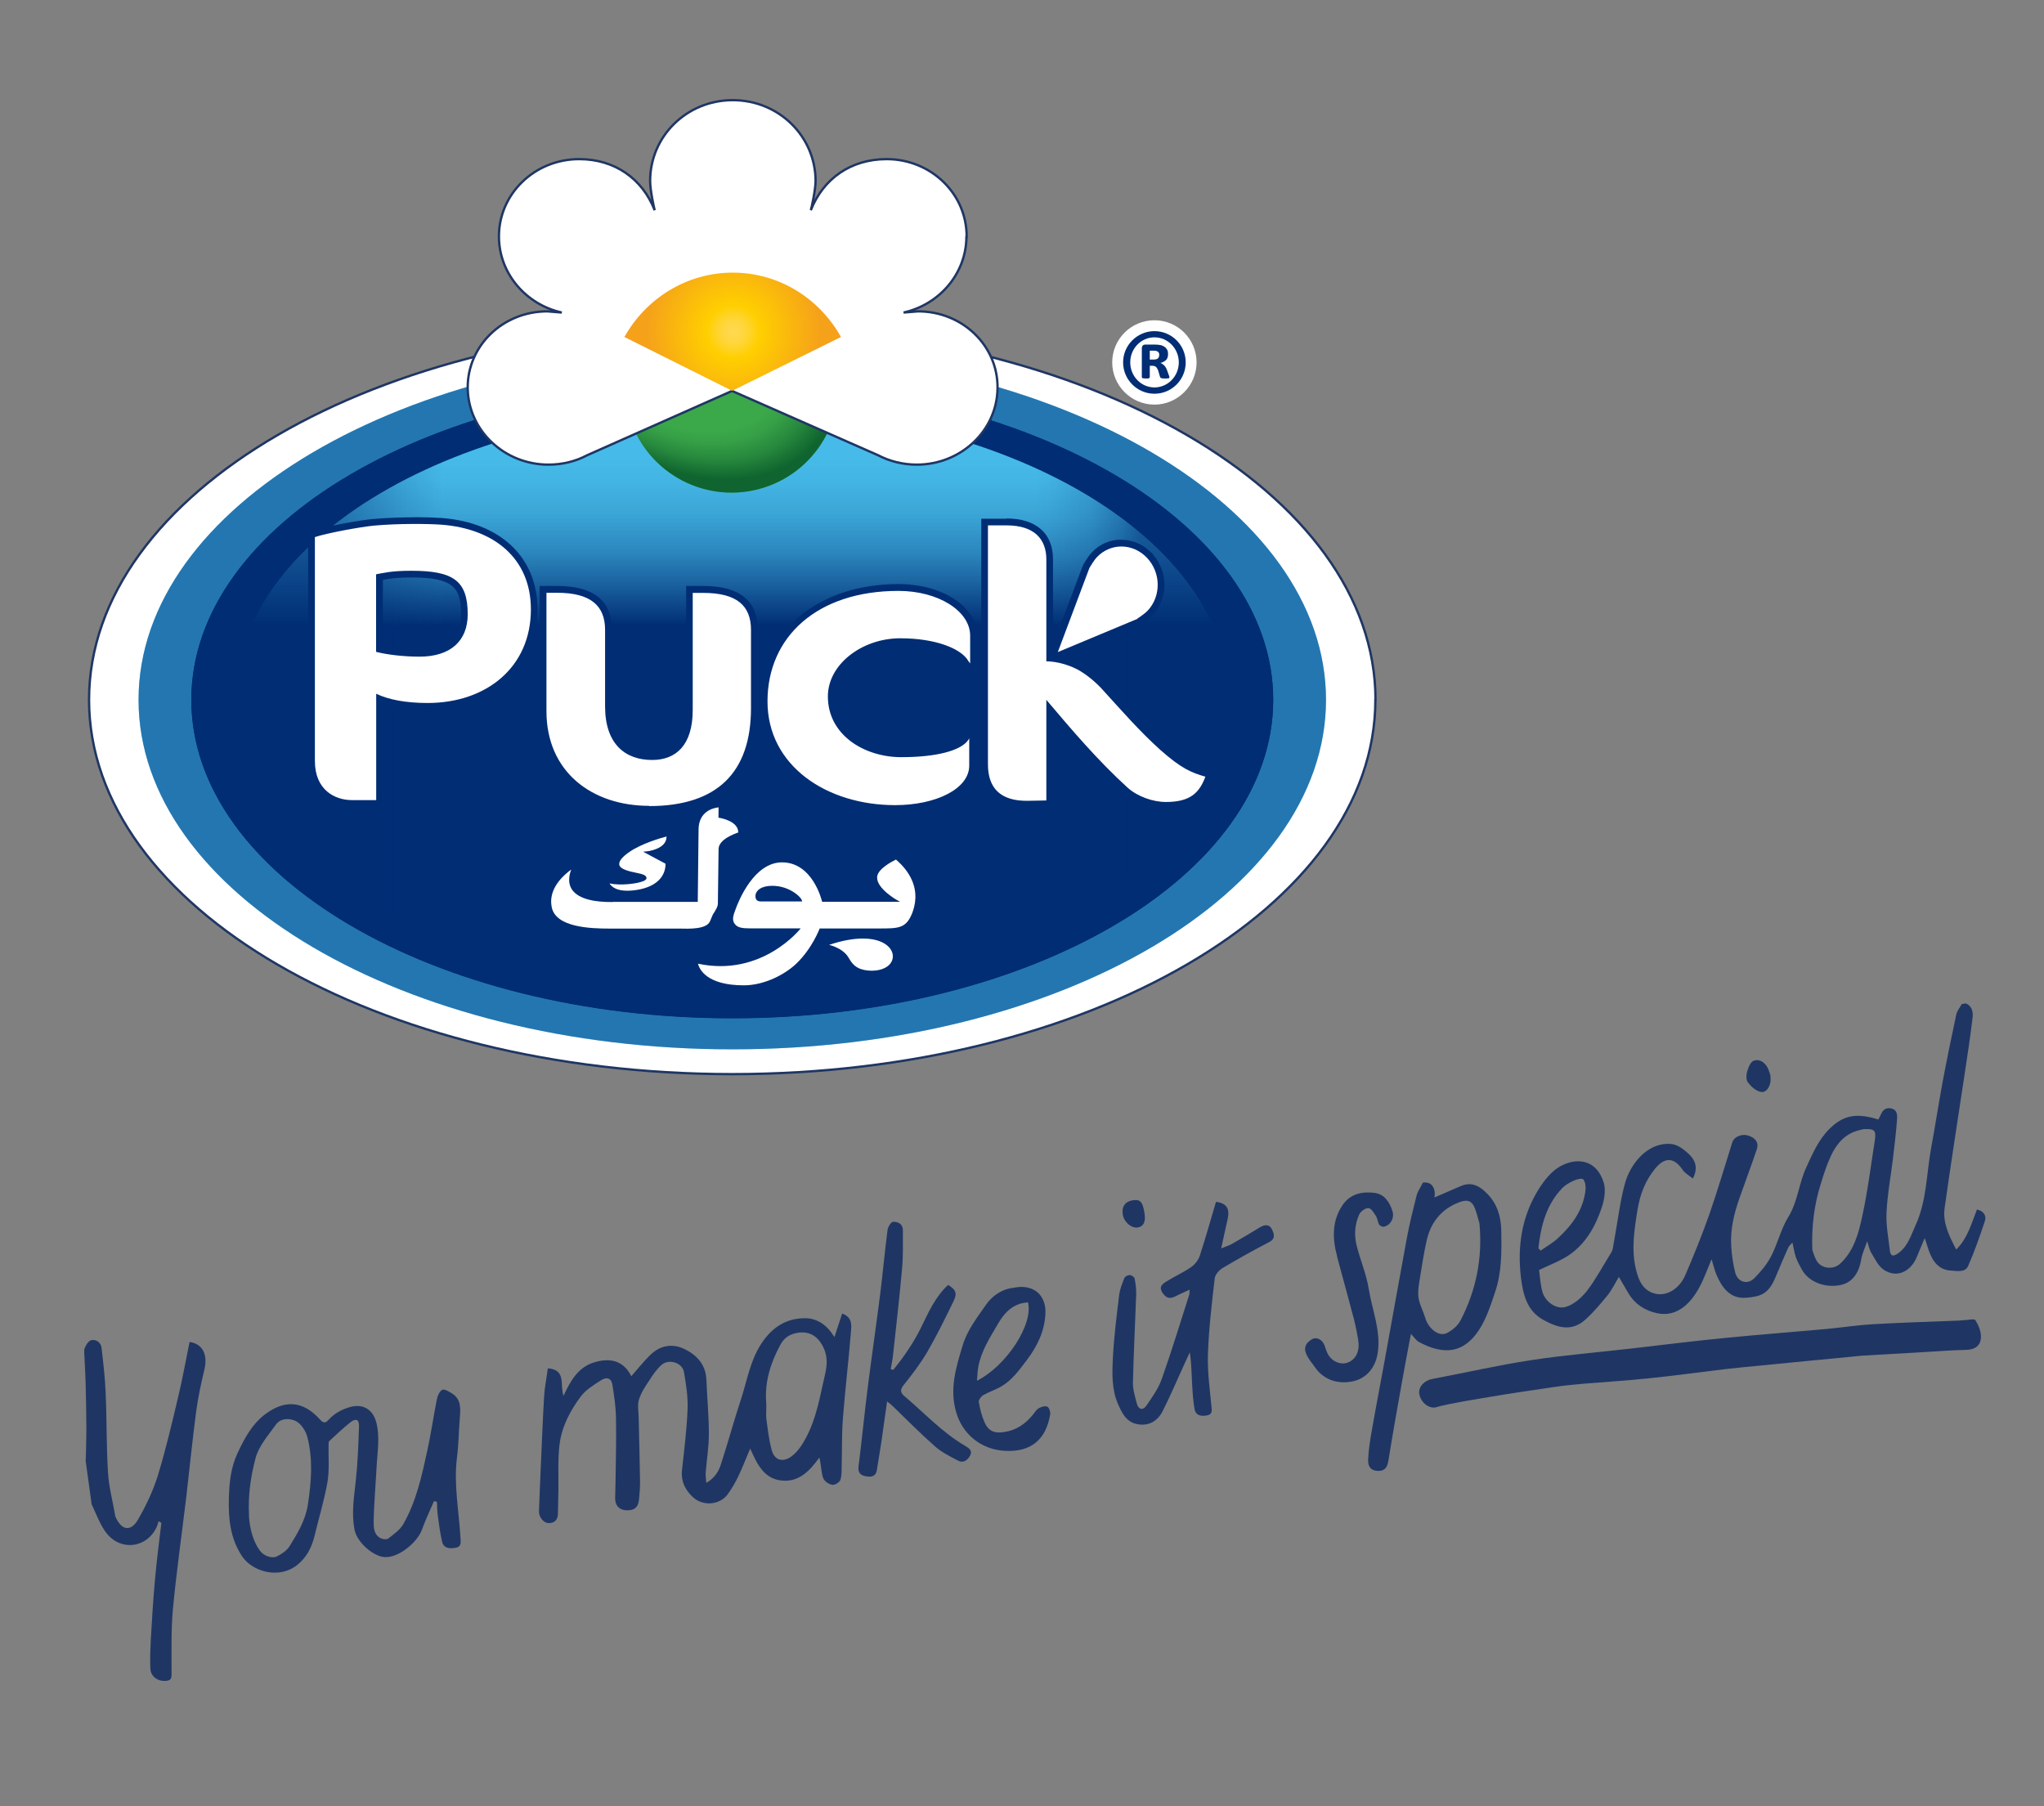 <?xml version="1.0" encoding="UTF-8"?>
<svg xmlns="http://www.w3.org/2000/svg" xmlns:xlink="http://www.w3.org/1999/xlink" version="1.1" viewBox="0 0 174.68 154.35">
  <rect x="0" y="0" width="174.68" height="154.35" fill="#808080" stroke="none"/>
  <defs>
    <style>
      .cls-1 {
        fill: url(#radial-gradient-2);
      }

      .cls-2 {
        fill: url(#linear-gradient-2);
      }

      .cls-3 {
        fill: #1f3664;
      }

      .cls-4 {
        fill: url(#radial-gradient);
      }

      .cls-5 {
        stroke: #1f3664;
        stroke-miterlimit: 10;
        stroke-width: .2px;
      }

      .cls-5, .cls-6 {
        fill: #fff;
      }

      .cls-7 {
        fill: url(#linear-gradient);
      }

      .cls-8 {
        fill: #48c0ed;
      }

      .cls-9 {
        fill: #3dab4b;
      }

      .cls-10 {
        fill-opacity: .5;
      }

      .cls-10, .cls-11 {
        fill: #002d74;
      }
    </style>
    <linearGradient id="linear-gradient" x1="62.58" y1="23.57" x2="62.58" y2="52.67" gradientTransform="translate(0 2.44) scale(1 .97)" gradientUnits="userSpaceOnUse">
      <stop offset=".48" stop-color="#002d74" stop-opacity="0"/>
      <stop offset=".56" stop-color="#002d74" stop-opacity=".04"/>
      <stop offset=".67" stop-color="#002d74" stop-opacity=".17"/>
      <stop offset=".78" stop-color="#002d74" stop-opacity=".38"/>
      <stop offset=".89" stop-color="#002d74" stop-opacity=".68"/>
      <stop offset="1" stop-color="#002d74"/>
    </linearGradient>
    <linearGradient id="linear-gradient-2" x1="21.18" y1="59.13" x2="105.02" y2="59.13" gradientTransform="translate(0 2.44) scale(1 .97)" gradientUnits="userSpaceOnUse">
      <stop offset=".06" stop-color="#002d74" stop-opacity=".6"/>
      <stop offset=".08" stop-color="#002d74" stop-opacity=".49"/>
      <stop offset=".16" stop-color="#002d74" stop-opacity=".16"/>
      <stop offset=".2" stop-color="#002d74" stop-opacity=".03"/>
      <stop offset=".8" stop-color="#002d74" stop-opacity=".03"/>
      <stop offset=".82" stop-color="#002d74" stop-opacity=".07"/>
      <stop offset=".86" stop-color="#002d74" stop-opacity=".2"/>
      <stop offset=".89" stop-color="#002d74" stop-opacity=".41"/>
      <stop offset=".91" stop-color="#002d74" stop-opacity=".6"/>
    </linearGradient>
    <radialGradient id="radial-gradient" cx="-367.35" cy="55.25" fx="-367.35" fy="55.25" r="15.74" gradientTransform="translate(-260.7 -159.58) rotate(-143.45) scale(1 .7) skewX(.04)" gradientUnits="userSpaceOnUse">
      <stop offset=".68" stop-color="#045328" stop-opacity=".03"/>
      <stop offset=".75" stop-color="#045328" stop-opacity=".12"/>
      <stop offset=".86" stop-color="#045328" stop-opacity=".37"/>
      <stop offset=".99" stop-color="#045328" stop-opacity=".77"/>
      <stop offset="1" stop-color="#045328" stop-opacity=".8"/>
    </radialGradient>
    <radialGradient id="radial-gradient-2" cx="60.39" cy="28.35" fx="60.39" fy="28.35" r="7.46" gradientTransform="translate(2.29)" gradientUnits="userSpaceOnUse">
      <stop offset="0" stop-color="#ffd950"/>
      <stop offset=".06" stop-color="#ffd84a"/>
      <stop offset=".13" stop-color="#ffd63c"/>
      <stop offset=".21" stop-color="#ffd323"/>
      <stop offset=".3" stop-color="#ffcf01"/>
      <stop offset=".3" stop-color="#ffcf00"/>
      <stop offset="1" stop-color="#f5a11a"/>
    </radialGradient>
  </defs>
  <!-- Generator: Adobe Illustrator 28.7.1, SVG Export Plug-In . SVG Version: 1.2.0 Build 142)  -->
  <g>
    <g id="Layer_1">
      <g id="Layer_1-2" data-name="Layer_1">
        <g id="Layer_1-2">
          <g id="Layer_1-2-2" data-name="Layer_1-2">
            <g id="_x35_0Zbc3.tif">
              <g>
                <path class="cls-3" d="M168.01,85.76c.57.25.62.79.56,1.26-.19,1.62-.44,3.22-.68,4.83-.57,3.79-1.17,7.58-1.7,11.38-.18,1.25.36,2.36.99,3.56,1-1,1.3-2.25,1.77-3.42.53.11.85.49.67,1.01-.43,1.29-.88,2.59-1.43,3.83-.25.56-.96.41-1.45.38-1.08-.05-1.6-.83-1.92-1.76-.09-.27-.17-.54-.33-1.02-.26.62-.46,1.06-.63,1.5-.53,1.39-1.77,1.96-2.89,1.2-.46-.32-.74-.93-1.05-1.44-.16-.25-.21-.57-.35-.99-.2.59-.43,1.06-.51,1.55-.2,1.21-.79,1.99-1.76,2.19-1.34.28-2.72-.26-3.31-1.31-.19-.34-.38-.69-.51-1.05-.13-.37-.18-.76-.3-1.27-.16.19-.29.29-.35.42-.37.83-.73,1.67-1.08,2.51-.59,1.44-1.22,1.68-2.51,1.79-1.43.12-2.11-.94-2.54-1.94-.16-.37-.25-.76-.43-1.35-.32.77-.54,1.36-.81,1.94-.79,1.69-2.06,3.09-3.91,2.66-1-.23-1.85-.78-2.39-1.7-.25-.43-.5-.86-.81-1.39-.35.58-.6,1.11-.95,1.55-.59.72-1.19,1.44-1.88,2.07-1.19,1.09-2.38.73-3.6.07-1.43-.78-1.76-2.18-1.94-3.64-.32-2.67.07-5.21,1.49-7.51.48-.77,1.12-1.59,1.9-2.01,1.42-.77,3.09-.56,3.69,1.43.19.65.04,1.48-.19,2.16-.54,1.59-1.36,3.05-2.79,4.02-.76.51-1.65.83-2.55,1.27.08.57.11,1.24.29,1.88.21.75,1,1.36,1.7,1.32.6-.03,1.43-.56,2.11-1.43s1.4-2.19,2.08-3.29c.12-.19.14-.45.18-.67.33-1.76.58-3.85,1-5.28.42-1.46,1.62-3.07,3.29-3.29.97-.13,1.44.23,2.05.76.57.49.97,1.19.44,2.18-.31-.26-.67-.44-.87-.74-.74-1.09-1.54-1.12-2.38-.07-.82,1.01-1.26,2.17-1.47,3.44-.28,1.72-.56,3.45-.13,5.18.22.88.56,1.72,1.55,2.01.98.29,2.12-.33,2.65-1.55.74-1.72,1.44-3.45,2.06-5.21.71-2.04,1.32-4.12,1.97-6.18.14-.43.77-.71,1.28-.57.67.18,1,.6.81,1.18-.47,1.4-.99,2.78-1.48,4.17-.47,1.34-.8,2.7-.71,4.13.05.75.15,1.51.34,2.24.21.82,1.03,1.08,1.62.5.56-.56,1.09-1.19,1.45-1.89.56-1.08.83-2.31,1.46-3.34.83-1.34.91-2.91,1.56-4.29.53-1.15,1.02-2.3,1.94-3.23,1.17-1.18,2.27-1.36,3.87-.92.1.03.2.06.33.1.06-.11.11-.2.15-.29.17-.39.35-.75.89-.67.59.09.59.58.56.96-.08,1.12-.22,2.23-.35,3.35-.19,1.55-.48,3.09-.55,4.64-.05,1.07.17,2.15.29,3.23.05.44.26.5.63.26.89-.58,1.16-1.56,1.56-2.44.96-2.09.93-4.39,1.33-6.59.35-1.89.64-3.8.99-5.69.36-1.91.75-3.82,1.16-5.73.07-.32.31-.6.47-.9.13-.02.26-.04.39-.06h-.03,0ZM154.88,106.82c.09.25.18.59.35.89.4.74,1.45.84,2.05.27,1.16-1.09,1.55-2.56,1.86-4,.47-2.15.74-4.34,1.08-6.51.13-.85-.02-1.01-.87-.97-.15,0-.3.05-.45.09-1.19.28-1.91,1.11-2.4,2.13-.38.8-.65,1.65-.91,2.5-.56,1.79-.78,3.64-.71,5.6h0ZM131.48,106.69c.06.06.12.13.18.19.5-.35,1.04-.65,1.48-1.06,1.22-1.12,2.17-2.42,2.36-4.13.03-.3-.02-.69-.2-.9-.1-.12-.57,0-.82.12-.35.16-.71.36-.97.63-1.38,1.44-1.83,3.25-2.04,5.14h.01Z"/>
                <path class="cls-3" d="M7.33,124.77c.02-.85.05-1.7.05-2.56,0-1.32-.03-2.65-.06-3.97-.02-.74-.07-1.48-.1-2.22,0-.28-.07-.59.03-.84.11-.26.34-.61.57-.65.43-.07.81.21.86.68.15,1.28.3,2.56.35,3.85.1,2.26.06,4.52.2,6.78.07,1.21.39,2.4.6,3.6,0,.06.02.13.04.19.51,1.17,1.31,1.31,1.93.23.68-1.18,1.28-2.44,1.68-3.73.69-2.24,1.22-4.52,1.76-6.8.37-1.54.64-3.1.96-4.64,1.12.15,1.57,1.08,1.27,2.35-.28,1.18-.54,2.36-.7,3.56-.33,2.47-.57,4.95-.86,7.42-.38,3.16-.83,6.31-1.13,9.48-.17,1.85-.11,3.73-.12,5.59,0,.35-.06.52-.44.56-.7.08-1.34-.35-1.37-1.05-.04-.84,0-1.69.04-2.53.1-1.75.21-3.5.37-5.24.14-1.56.35-3.12.53-4.68-.08-.05-.16-.09-.24-.14-.04.13-.07.27-.12.4-.79,1.9-3.2,2.27-4.46.44-.48-.7-.77-1.52-1.14-2.29-.17-1.26-.35-2.52-.52-3.79h.02,0Z"/>
                <path class="cls-3" d="M53.94,117.63c.56-.64,1.03-1.23,1.56-1.76.86-.88,1.92-1.1,3.01-.57,1.06.52,1.81,1.34,1.86,2.63.06,1.54.21,3.08.21,4.61,0,1.1-.18,2.2-.27,3.3-.02.25.02.51.05.89.7-.4,1.05-.96,1.24-1.56.61-1.85,1.11-3.73,1.72-5.57.52-1.58.77-3.24,1.7-4.7.92-1.44,2.14-2.25,3.81-2.24.87,0,1.67.46,2.21,1.22.07.1.14.2.27.39.23-.72.44-1.35.66-2.01.92.33.79,1.04.75,1.59-.2,2.48-.5,4.95-.69,7.43-.1,1.29-.06,2.6-.1,3.9-.01.43.02.88-.11,1.29-.06.2-.43.44-.65.43-.27-.02-.6-.22-.75-.45-.17-.25-.18-.62-.24-.94-.05-.29-.06-.59-.16-.94-.82,1.14-1.76,2.13-3.25,1.96-1.51-.17-2.08-1.44-2.66-2.73-.36.84-.65,1.61-1.01,2.36-.25.53-.55,1.04-.89,1.52-.68.96-2.15,1.08-3.02.25-.64-.61-1.01-1.34-.91-2.27.19-1.74.41-3.48.48-5.23.04-1.05-.13-2.13-.31-3.17-.13-.78-1.26-1.16-1.89-.63-.42.36-.75.84-1.05,1.31-.35.53-.72,1.07-.9,1.66-.15.47-.04,1.02-.03,1.53.04,1.83.09,3.66.12,5.48,0,.52-.04,1.04-.09,1.55-.07.69-.43.96-1.15.91-.58-.05-.91-.44-.89-1.07,0-.41.03-.82.03-1.23.02-1.88.08-3.77.04-5.65-.02-.93-.16-1.87-.31-2.8-.09-.53-.47-.68-.98-.35-.62.4-1.29.81-1.72,1.38-.9,1.21-1.62,2.57-1.81,4.08-.16,1.26-.08,2.55-.1,3.83,0,.69-.03,1.39-.04,2.08,0,.52-.25.83-.79.83-.44,0-.85-.53-.83-1.01.05-1.23.09-2.46.15-3.69.09-2.05.17-4.11.29-6.16.05-.79.21-1.56.32-2.37,1.61.13,1,1.41,1.34,2.35.6-1.32,1.27-2.44,2.59-2.85,1.33-.41,2.52-.21,3.21,1.19h-.02,0ZM68.2,113.9c-.67.1-1.18.41-1.51,1.03-.83,1.54-1.35,3.15-1.21,4.93.04.45-.04.92.01,1.37.12.91.22,1.82.46,2.7.23.86.92,1.08,1.66.56.34-.24.64-.59.87-.94,1.07-1.62,1.46-3.49,1.86-5.34.21-.99.56-1.96.02-3.07-.5-1.03-1.27-1.37-2.16-1.24h0Z"/>
                <path class="cls-3" d="M122.79,120.26c-.68.19-1.38-.41-1.5-1.14-.09-.59.42-1.14,1.12-1.27,2.8-.53,5.59-1.17,8.4-1.6,2.85-.44,5.73-.67,8.6-1,2.69-.31,5.38-.65,8.07-.91,2.93-.29,5.86-.51,8.79-.78,1.27-.12,2.53-.32,3.8-.39,2.46-.14,4.92-.21,7.37-.31.15,0,.31-.04.46-.04.31,0,.82-.14.91,0,.26.4.47.9.48,1.37.02.82-.5,1.17-1.34,1.18-1.09.02-2.19.11-3.28.17-1.84.11-3.67.21-5.51.32-.31.02-.61.06-.92.09-2.58.25-5.16.49-7.73.75-1.05.1-2.1.2-3.15.32-2.16.26-4.32.56-6.49.78-1.77.19-3.54.29-5.31.44-.92.08-1.84.16-2.75.3-1.78.26-3.93.58-5.34.82s-3.46.56-4.69.89h0Z"/>
                <path class="cls-3" d="M37.09,128.29c-.35.81-.73,1.61-1.03,2.44-.4,1.13-2.19,2.61-3.44,2.31-.98-.24-2.15-1.34-2.33-2.34-.25-1.35-.05-2.67.1-4.01.18-1.59.24-3.19.29-4.79.02-.6-.27-.71-.74-.34-.63.5-1.21,1.06-1.8,1.6-.06.06-.06.2-.06.3-.02,1.06.08,2.14-.09,3.17-.26,1.55-.74,3.07-1.1,4.6-.24,1-.69,1.89-1.49,2.52-1.58,1.25-3.86.56-4.73-.77-1.01-1.54-1.16-3.23-1.11-4.99.04-1.31.17-2.59.74-3.8.58-1.24,1.23-2.46,2.32-3.29,1.62-1.24,3.22-1.27,4.73.42.32.36.49.28.72.03.5-.54,1.09-.88,1.81-1.09,1.09-.32,1.95.15,2.26,1.24.35,1.26.12,2.5.05,3.75-.08,1.58-.22,3.15-.26,4.73,0,.54,0,1.19.62,1.49.18.09.5.12.63.02.47-.37,1.01-.74,1.29-1.24,1.11-1.95,1.58-4.12,2.05-6.29.32-1.46.53-2.94.82-4.4.06-.29.23-.67.46-.78.18-.09.55.14.8.29.87.53.75,1.38.69,2.21-.09,1.08-.09,2.16-.23,3.23-.3,2.32.16,4.6.29,6.89.02.38.12.78-.41.88-.5.09-1.02.07-1.16-.53-.17-.74-.27-1.5-.37-2.25-.05-.38-.05-.77-.07-1.15-.08-.02-.16-.04-.24-.05h-.01ZM21.27,129.49c.06,1.22.42,2.36.96,3.06.32.42,1.01.68,1.45.46.39-.2.82-.48,1.05-.84.69-1.11,1.37-2.22,1.58-3.58.3-1.95.45-3.88-.05-5.8-.14-.51-.53-1.12-.98-1.34-.49-.24-1.28-.28-1.69.29-.66.92-1.48,1.84-1.75,2.88-.45,1.71-.64,3.23-.56,4.87h-.01Z"/>
                <path class="cls-3" d="M120.58,113.99c-.28,1.48-.53,2.78-.76,4.08-.4,2.24-.8,4.48-1.16,6.72-.09.55-.25.92-.86.92-.57,0-.91-.3-.88-.97.04-.84.17-1.68.32-2.51.34-1.96.72-3.92,1.08-5.88.64-3.5,1.25-6.99,1.9-10.49.23-1.25.54-2.49.85-3.72.08-.3.28-.57.53-1.07.93-.14,1.11.77.98,1.27.69-.3,1.47-.63,2.25-.97.93-.41,1.64,0,2.26.64.87.87,1.19,2,1.21,3.16.03,1.78.05,3.58-.54,5.29-.37,1.09-.73,2.23-1.35,3.18-1.34,2.07-3.08,2.17-5.15,1.05-.25-.14-.42-.42-.69-.7,0,0,.01,0,.01,0ZM126.45,104.62c-.13-.46-.24-.92-.41-1.36-.24-.61-.61-.77-1.25-.54-1.54.55-2.48,1.67-2.85,3.23-.24,1.03-.4,2.08-.57,3.13-.09.59-.22,1.2-.15,1.78.08.6.4,1.17.58,1.76.27.94,1.17,1.65,1.85,1.31.46-.23.94-.64,1.17-1.09,1.33-2.56,1.88-5.3,1.62-8.2v-.02s.01,0,.01,0Z"/>
                <path class="cls-3" d="M103.9,102.71c.91.11,1.21.57,1.02,1.45-.17.78-.35,1.57-.56,2.53.39-.16.68-.24.94-.39.81-.46,1.61-.95,2.41-1.43.41-.24.8-.23,1,.21.17.37.33.78-.26,1.08-1.35.7-2.67,1.44-3.98,2.22-.29.18-.62.55-.66.87-.25,2.17-.51,4.34-.58,6.52-.05,1.53.18,3.08.32,4.62.04.44-.16.54-.5.59-.47.08-.88-.06-.96-.54-.13-.7-.17-1.43-.21-2.14-.05-.89-.06-1.79-.2-2.72-.15.32-.3.64-.45.97-.62,1.35-1.2,2.73-1.87,4.05-.44.87-1.22,1.32-2.23,1.1-.91-.2-1.27-.99-1.6-1.74-.52-1.21-.49-2.53-.43-3.8.09-1.83.32-3.65.54-5.46.06-.51.26-1,.45-1.48.05-.13.3-.25.45-.25s.39.16.42.28c.09.44.15.9.14,1.35-.09,2.52-.22,5.05-.28,7.57-.01.59.18,1.19.33,1.77.13.53.52.63.82.19.49-.71,1.01-1.44,1.3-2.24.85-2.39,1.58-4.81,2.36-7.23.03-.1.02-.21.03-.44-.44.21-.83.37-1.19.56-.45.23-.77.21-1.1-.26-.4-.57,0-.81.36-1.03.66-.41,1.38-.73,2.02-1.17.33-.22.64-.59.77-.96.5-1.52.93-3.07,1.4-4.65h-.02,0Z"/>
                <path class="cls-3" d="M76.34,117.07c.92-1.13,1.73-2.31,2.38-3.63.63-1.29,1.22-2.63,2.31-3.63.68.43.79.73.44,1.44-.7,1.43-1.4,2.87-2.2,4.25-.59,1.01-1.31,1.96-2.05,2.88-.33.41-.25.66.06.93,1.72,1.45,3.26,3.13,5.22,4.27.3.18.64.39.4.83-.22.4-.59.66-1.03.42-.69-.36-1.41-.72-1.98-1.23-1.24-1.09-2.41-2.28-3.6-3.43-.12-.12-.26-.22-.48-.4-.17,1.2-.32,2.31-.48,3.41-.12.81-.26,1.62-.39,2.44-.09.61-.53.63-.98.54-.44-.08-.65-.32-.59-.83.28-2.23.5-4.47.78-6.7.34-2.68.73-5.35,1.07-8.03.23-1.82.39-3.66.63-5.48.03-.26.3-.69.47-.7.41-.02.84.18.84.71,0,1.1.03,2.21-.07,3.3-.22,2.46-.5,4.91-.77,7.36-.04.41-.13.81-.2,1.22.07.02.15.04.22.06h0Z"/>
                <path class="cls-3" d="M86.71,110.04c1.66-.31,2.73.68,2.63,2.29-.09,1.49-.7,2.73-1.59,3.91-.66.87-1.29,1.76-2.27,2.3-.47.26-1,.43-1.46.7-.18.11-.4.41-.37.58.1.58.24,1.16.47,1.69.33.78.83,1.01,1.68.88,1.05-.15,1.85-.7,2.5-1.52.15-.19.28-.41.48-.52.21-.12.54-.22.72-.13.16.07.28.44.25.65-.36,2.17-1.63,3.21-3.77,3.13-2.22-.09-3.77-1.52-4.28-3.35-.56-1.99,0-3.78.56-5.64.4-1.35,1.25-2.4,2-3.5.56-.81,1.44-1.38,2.44-1.46h0ZM87.85,111.3c-.22.04-.45.05-.67.12-.88.28-1.42.91-1.88,1.7-.7,1.19-1.45,2.34-1.7,3.72-.06.35-.07.72-.11,1.16,2.54-1.27,4.84-4.85,4.36-6.7Z"/>
                <path class="cls-3" d="M114.27,107.37c-.41-1.51-.46-3.03.48-4.4.66-.96,1.7-1.16,2.74-1.02.82.11,1.27.79,1.51,1.56.18.58-.14,1.19-.73,1.33-.12.03-.35-.08-.41-.19-.13-.22-.14-.51-.27-.72-.17-.27-.4-.66-.64-.68-.25-.02-.66.27-.78.52-.39.85-.46,1.78-.23,2.68.31,1.24.83,2.44,1.03,3.69.29,1.82,1.06,3.59.77,5.49-.2,1.29-1,2.22-2.21,2.44-1.19.22-2.39-.11-3.16-1.23-.21-.3-.45-.58-.63-.9-.37-.64-.23-1.12.37-1.48.39-.23.88,0,1.08.51.1.26.17.55.31.79.34.6,1.05.89,1.61.71.67-.21,1.06-.85.99-1.7-.03-.39-.26-1.52-.39-2.02-.14-.51-.88-3.31-1.45-5.38h.01Z"/>
                <path class="cls-3" d="M151.3,91.91c0,.21.03.39,0,.55-.07.47-.37.94-.81.86-.42-.07-.84-.46-1.12-.82-.16-.21-.14-.65-.05-.95.1-.34.29-.81.56-.9.48-.17.93.13,1.18.6.11.21.17.45.24.65h0Z"/>
                <path class="cls-3" d="M97.79,103.57c.15.8-.02,1.23-.54,1.33-.53.1-1.17-.42-1.29-1.06-.13-.67.17-1.14.79-1.25.67-.12.88.08,1.04.98Z"/>
              </g>
            </g>
          </g>
        </g>
      </g>
      <g>
        <path class="cls-5" d="M117.54,59.81c0,17.67-24.61,31.99-54.97,31.99S7.61,77.48,7.61,59.81s24.61-31.99,54.97-31.99,54.97,14.32,54.97,31.99Z"/>
        <path class="cls-8" d="M113.32,59.81c0,16.5-22.72,29.87-50.74,29.87s-50.74-13.37-50.74-29.87,22.72-29.88,50.74-29.88,50.74,13.38,50.74,29.88Z"/>
        <path class="cls-10" d="M113.32,59.81c0,16.5-22.72,29.87-50.74,29.87s-50.74-13.37-50.74-29.87,22.72-29.88,50.74-29.88,50.74,13.38,50.74,29.88Z"/>
        <path class="cls-8" d="M108.81,59.81c0,15.03-20.7,27.22-46.23,27.22s-46.23-12.19-46.23-27.22,20.7-27.22,46.23-27.22,46.23,12.19,46.23,27.22Z"/>
        <path class="cls-7" d="M108.81,59.81c0,15.03-20.7,27.22-46.23,27.22s-46.23-12.19-46.23-27.22,20.7-27.22,46.23-27.22,46.23,12.19,46.23,27.22Z"/>
        <path class="cls-2" d="M108.81,59.81c0,15.03-20.7,27.22-46.23,27.22s-46.23-12.19-46.23-27.22,20.7-27.22,46.23-27.22,46.23,12.19,46.23,27.22Z"/>
        <path class="cls-11" d="M108.81,59.81c0,15.03-20.7,27.22-46.23,27.22s-46.23-12.19-46.23-27.22,20.7-27.22,46.23-27.22,46.23,12.19,46.23,27.22ZM62.58,34.81c-23.46,0-42.47,11.19-42.47,25.01s19.02,25.01,42.47,25.01,42.47-11.2,42.47-25.01-19.01-25.01-42.47-25.01Z"/>
        <path class="cls-6" d="M98.66,34.58c-1.99,0-3.61-1.62-3.61-3.61s1.62-3.6,3.61-3.6,3.6,1.62,3.6,3.6-1.62,3.61-3.6,3.61Z"/>
        <path class="cls-11" d="M98.66,33.65c1.48,0,2.67-1.2,2.67-2.68s-1.2-2.67-2.67-2.67-2.68,1.2-2.68,2.67,1.2,2.68,2.68,2.68ZM98.66,28.83c1.15,0,2.08.96,2.08,2.14s-.93,2.14-2.08,2.14-2.07-.96-2.07-2.14.92-2.14,2.07-2.14ZM97.65,32.32s.14.03.29.03.23-.01.26-.03c.04-.02.06-.05.06-.1v-.96h.19c.15,0,.27.03.34.1.08.07.14.18.2.35l.14.48s.02.06.04.08c.01.02.03.04.07.04.03.02.07.02.12.03.05,0,.11.01.19.01s.15,0,.2-.01c.05,0,.09-.01.12-.01.03-.01.05-.02.05-.04.01-.01.02-.03.02-.05,0-.03-.02-.1-.06-.2l-.16-.44c-.07-.17-.16-.31-.25-.39-.1-.09-.19-.15-.3-.19.2-.05.36-.14.48-.25.12-.12.17-.3.17-.51,0-.14-.02-.27-.07-.36-.06-.11-.13-.19-.23-.26-.1-.07-.21-.12-.36-.15-.14-.03-.3-.04-.48-.04h-.79c-.1,0-.18.02-.23.08-.05.06-.08.14-.08.24v2.46s.02.08.07.1ZM98.26,29.97h.32c.09,0,.17,0,.23.02.06.02.12.05.16.08.03.03.06.07.08.12.01.05.02.09.02.14,0,.12-.04.22-.11.3-.08.07-.21.1-.4.1h-.3v-.76Z"/>
        <g>
          <g>
            <path class="cls-6" d="M68.55,77.04l-.03-.11c-.08-.29-1.2-1.36-2.82-1.21-.83.08-1.16.51-1.14.89.01.27.14.43.46.43h3.54ZM78.23,76.74c-.02.53-.15.99-.29,1.34-.52,1.27-1.17,1.27-2.8,1.27h-5.09s-.63,1.7-2,3.01c-.97.92-2.73,1.85-4.48,1.85-3.22,0-3.81-1.41-3.92-1.85,5.48,1.17,8.75-2.98,8.78-3.02h-4.37c-.56,0-.93-.05-1.16-.26-.42-.4-.24-.83-.02-1.42.24-.66,1.56-3.96,3.95-3.96,2.63,0,3.4,3.27,3.41,3.3l.02.07h6.66l-.29-.16s-1.7-.97-1.67-1.92c0-.02,0-.04,0-.05.06-.69,1.27-1.31,1.61-1.48,1.34,1.16,1.69,2.34,1.66,3.28Z"/>
            <path class="cls-6" d="M52.36,77.08h.1s7.17,0,7.17,0l.07-6.21c.02-1.56,1.3-1.83,1.71-1.87,0,.16-.01.88-.01.88l.1.02c.07.01,1.61.27,1.59,1.25h0c-.33.11-1.67.59-1.68,1.41l-.06,4.65c0,.28-.18.56-.43.95l-.25.59c-.31.68-1.78.63-2.62.61h-5.96c-1.67,0-4.6-.11-4.94-1.83-.03-.17-.05-.33-.05-.48,0-1.29,1.06-2.26,1.72-2.74-.09.23-.18.53-.18.87,0,.38.11.78.48,1.12.87.8,2.65.79,3.23.79Z"/>
            <path class="cls-6" d="M52.09,75.5c.15.26.61.74,2,.6,1.76-.18,2.78-1.01,2.79-2.28h0c-.1-.05-1.92-1.03-1.92-1.03l.31-.03c.07,0,1.68-.19,1.69-1.23,0-.01,0-.03,0-.04-.49.13-2.13.6-3.17,1.32-.57.39-.87.74-.87,1.02,0,.02,0,.05,0,.07.04.19.23.34.56.46.3.11.6.17.88.23.48.1.89.19.89.45v.02c0,.08-.1.17-.26.24-.55.24-2,.4-2.9.2Z"/>
          </g>
          <path class="cls-6" d="M70.85,80.75s1.18.26,1.66,1.08c.21.36.47.79,1.06.99.78.26,1.9.18,2.44-.38,1-1.06-.52-3.24-5.15-1.69Z"/>
        </g>
        <g>
          <g>
            <path class="cls-11" d="M55.48,69.15c-5.42,0-9.07-3.36-9.07-8.37v-10.41h1.2c2.91,0,4.39,1.16,4.39,3.45v6.53c0,2.77,1.33,4.3,3.73,4.3,2.08,0,3.18-1.38,3.18-4v-10.28h1.18c2.95,0,4.38,1.13,4.38,3.45v6.67c0,5.75-3.03,8.66-9,8.66ZM76.49,69.09c-5.56,0-11.2-3.15-11.2-9.16s4.72-9.72,11.48-9.72c3.6,0,6.42,1.81,6.42,4.11v3.21l-.52-.67s-.09-.12-.21-.29c-.57-.87-2.5-1.73-5.53-1.73-3.2,0-5.9,2.14-5.9,4.68,0,3.19,3.08,4.9,5.97,4.9,3.18,0,4.88-.63,5.4-1.23.07-.08.14-.2.16-.23l.54.13v2.33c0,2.09-2.85,3.66-6.62,3.66ZM30.08,68.67c-1.59,0-3.45-.95-3.45-3.63v-19.33l.2-.06c1.06-.35,3.92-.88,5.12-.99,1.28-.12,2.62-.14,3.52-.14s1.71.02,2.27.06c4.89.37,7.92,3.25,7.92,7.52,0,4.88-3.75,8.28-9.11,8.28-1.62,0-3.03-.22-4.11-.64v8.94h-2.35ZM32.43,55.49c.93.21,2.24.34,3.42.34,2.47,0,3.84-1.18,3.84-3.33,0-2.66-1.02-3.43-4.53-3.43-1.43,0-2.08.13-2.6.23-.04,0-.09.02-.13.03v6.16Z"/>
            <path class="cls-11" d="M35.46,44.79c.94,0,1.75.03,2.25.06,4.52.34,7.66,2.89,7.66,7.24,0,4.96-3.82,8-8.83,8-1.84,0-3.33-.28-4.39-.79v9.09h-2.07c-1.45,0-3.17-.85-3.17-3.35v-19.13c1.07-.35,3.89-.87,5.06-.98,1.13-.1,2.39-.14,3.49-.14M35.85,56.12c2.68,0,4.12-1.37,4.12-3.62,0-2.88-1.24-3.72-4.81-3.72-1.81,0-2.41.2-3.02.3v6.63c.92.24,2.36.41,3.71.41M76.78,50.49c3.41,0,6.13,1.72,6.13,3.83v2.37s-.09-.12-.21-.28c-.64-.97-2.72-1.85-5.77-1.85-3.24,0-6.18,2.21-6.18,4.97,0,3.32,3.15,5.19,6.26,5.19s4.96-.58,5.62-1.32c.11-.12.2-.29.2-.29v2.33c0,2-2.87,3.38-6.33,3.38-5.85,0-10.91-3.36-10.91-8.87s4.24-9.44,11.19-9.44M60.1,50.66c2.88,0,4.09,1.09,4.09,3.17v6.67c0,5.53-2.91,8.38-8.71,8.38-4.9,0-8.78-2.91-8.78-8.09v-10.12h.91c2.85,0,4.1,1.09,4.1,3.17v6.53c0,3.27,1.76,4.59,4.02,4.59,2.04,0,3.47-1.26,3.47-4.28v-10h.89M35.46,44.21c-.9,0-2.25.03-3.54.14-1.23.11-4.08.64-5.19,1l-.4.13v19.54c0,2.71,1.88,3.92,3.74,3.92h2.64v-8.81c1.05.34,2.33.52,3.82.52,5.53,0,9.4-3.52,9.4-8.57,0-4.43-3.14-7.43-8.19-7.81-.56-.04-1.42-.07-2.29-.07h0ZM32.72,49.56c.49-.1,1.13-.21,2.44-.21,3.65,0,4.24.93,4.24,3.14,0,2.52-1.93,3.04-3.55,3.04-1.07,0-2.25-.11-3.13-.29v-5.69h0ZM76.78,49.92c-6.93,0-11.77,4.12-11.77,10.01,0,5.47,4.83,9.45,11.48,9.45,4,0,6.91-1.66,6.91-3.95v-2.33l-1.08-.27s-.08.13-.12.17c-.47.53-2.1,1.14-5.19,1.14-2.75,0-5.68-1.62-5.68-4.62,0-2.34,2.62-4.39,5.61-4.39s4.78.83,5.29,1.59c.14.19.23.32.23.32l1.03,1.34v-1.69s0-2.37,0-2.37c0-2.47-2.95-4.4-6.71-4.4h0ZM60.1,50.08h-1.46v10.57c0,2.46-.97,3.71-2.9,3.71-2.25,0-3.45-1.39-3.45-4.01v-6.53c0-2.48-1.57-3.74-4.68-3.74h-1.49v10.7c0,5.18,3.76,8.66,9.35,8.66,6.08,0,9.29-3.09,9.29-8.95v-6.67c0-2.48-1.57-3.74-4.67-3.74h0Z"/>
          </g>
          <g>
            <path class="cls-11" d="M99.65,68.83c-1.21,0-2.56-.5-3.45-1.28-2.39-2.18-4.56-4.68-6.49-6.95v8.09s-1.88.04-1.88.04c-1.28,0-2.18-.29-2.78-.87-.6-.57-.91-1.42-.91-2.52v-20.72h1.88c2.35,0,3.69,1.16,3.69,3.2v8.44c.47.03,1.36.16,2.32.62,1.32.64,2.37,1.85,2.42,1.9l.92,1.01c1.26,1.39,2.56,2.82,3.98,4.1,1.82,1.61,2.61,1.89,3.74,2.23l.29.09-.11.29c-.62,1.67-1.67,2.35-3.64,2.35Z"/>
            <path class="cls-11" d="M86.03,44.9c2.41,0,3.4,1.21,3.4,2.91v8.71s0,0,.03,0c.19,0,1.26.03,2.46.61,1.28.62,2.33,1.83,2.33,1.83,1.59,1.74,3.14,3.53,4.92,5.13,1.81,1.6,2.63,1.93,3.85,2.29-.52,1.41-1.33,2.16-3.37,2.16-1.11,0-2.41-.46-3.26-1.21-2.55-2.32-4.78-4.94-6.96-7.52v8.6l-1.59.03s-.06,0-.09,0c-2.23,0-3.31-1.07-3.31-3.11v-20.43h1.59M86.03,44.33h-2.17v21.01c0,2.37,1.38,3.68,3.88,3.68h.1s1.6-.04,1.6-.04h.56v-7.61c1.85,2.17,3.79,4.37,6,6.38.94.83,2.37,1.36,3.64,1.36,2.11,0,3.24-.73,3.91-2.54l.21-.58-.59-.17c-1.09-.32-1.86-.6-3.63-2.17-1.41-1.27-2.71-2.7-3.96-4.08-.31-.34-.62-.68-.93-1.02-.04-.04-1.13-1.29-2.5-1.96-.85-.41-1.65-.57-2.16-.63v-8.17c0-2.21-1.45-3.48-3.98-3.48h0Z"/>
          </g>
          <g>
            <path class="cls-11" d="M92.8,48.45c.04-.1.44-.75.7-1.03.61-.65,1.44-1.02,2.32-1.02s1.75.37,2.39,1.05l.08.05v.03c1.23,1.37,1.23,3.53-.02,4.86-.26.27-.87.69-.97.74l-7.43,3.1,2.92-7.78Z"/>
            <path class="cls-11" d="M95.82,46.69c.78,0,1.57.32,2.19.97h0s0,0,0,0h0c1.22,1.28,1.23,3.3.05,4.54-.24.25-.82.65-.89.68l-6.8,2.84,2.69-7.16c.03-.07.4-.68.64-.94.58-.62,1.34-.93,2.11-.93M95.82,46.12v.57s0-.57,0-.57c-.96,0-1.86.39-2.53,1.11-.29.3-.69.97-.75,1.11l-2.7,7.18-.47,1.24,1.23-.51,6.8-2.84c.16-.08.8-.52,1.08-.81,1.37-1.45,1.38-3.72.03-5.23l-.03-.09-.12-.07c-.69-.7-1.6-1.08-2.54-1.08h0Z"/>
          </g>
        </g>
        <g>
          <path class="cls-6" d="M82.7,56.4c-.64-.97-2.72-1.85-5.77-1.85-3.24,0-6.18,2.21-6.18,4.97,0,3.32,3.15,5.19,6.26,5.19s4.96-.58,5.62-1.32c.11-.12.2-.29.2-.29v2.33c0,2-2.87,3.38-6.33,3.38-5.85,0-10.91-3.36-10.91-8.87s4.24-9.44,11.19-9.44c3.41,0,6.13,1.72,6.13,3.83v2.37s-.09-.12-.21-.28ZM36.54,60.08c-1.84,0-3.33-.28-4.39-.79v9.09h-2.07c-1.45,0-3.17-.85-3.17-3.35v-19.13c1.07-.35,3.89-.87,5.06-.98,2.09-.19,4.65-.16,5.74-.08,4.52.34,7.66,2.89,7.66,7.24,0,4.96-3.82,8-8.83,8ZM35.16,48.78c-1.81,0-2.41.2-3.02.3v6.63c.92.24,2.36.41,3.71.41,2.68,0,4.12-1.37,4.12-3.62,0-2.88-1.24-3.72-4.81-3.72ZM55.48,68.87c-4.9,0-8.78-2.91-8.78-8.09v-10.12h.91c2.85,0,4.1,1.09,4.1,3.17v6.53c0,3.27,1.76,4.59,4.02,4.59,2.04,0,3.47-1.26,3.47-4.28v-10h.89c2.88,0,4.09,1.09,4.09,3.17v6.67c0,5.53-2.91,8.38-8.71,8.38Z"/>
          <path class="cls-6" d="M91.91,57.13c1.28.62,2.33,1.83,2.33,1.83,1.59,1.74,3.14,3.53,4.92,5.13,1.81,1.6,2.63,1.93,3.85,2.29-.52,1.41-1.33,2.16-3.37,2.16-1.11,0-2.41-.46-3.26-1.21-2.55-2.32-4.78-4.94-6.96-7.52v8.6l-1.59.03c-2.29.03-3.4-1.05-3.4-3.11v-20.43h1.59c2.41,0,3.4,1.21,3.4,2.91v8.71s1.17-.03,2.48.61Z"/>
          <path class="cls-6" d="M97.18,52.88c.06-.03.65-.43.89-.68,1.17-1.24,1.16-3.25-.05-4.53h0s0,0,0,0h0c-1.22-1.28-3.13-1.28-4.29-.04-.24.25-.61.87-.64.94l-2.69,7.16,6.8-2.84Z"/>
        </g>
        <path class="cls-9" d="M71.65,32.96c0,5.05-4.09,9.14-9.13,9.14s-9.13-4.09-9.13-9.14,4.09-9.14,9.13-9.14,9.13,4.09,9.13,9.14Z"/>
        <path class="cls-4" d="M53.82,35.73c-1.53-4.81,1.13-9.95,5.93-11.48,4.8-1.53,9.94,1.13,11.47,5.94,1.53,4.81-1.13,9.95-5.93,11.48-4.81,1.53-9.94-1.13-11.47-5.94Z"/>
        <path class="cls-5" d="M82.61,20.27c.04-3.68-3.03-6.67-6.84-6.67-3.07,0-5.42,1.68-6.48,4.37.06-.15.4-1.71.41-2.49,0-3.8-3.11-6.91-7.06-6.92h-.02c-3.95,0-7.07,3.11-7.06,6.92,0,.78.34,2.34.39,2.49-1.05-2.69-3.41-4.37-6.45-4.37-3.82,0-6.9,2.99-6.86,6.67.03,3.13,2.32,5.76,5.37,6.44l-1.24-.1c-3.8,0-6.84,2.95-6.8,6.57.05,3.61,3.13,6.53,6.9,6.53,1.2,0,2.32-.28,3.3-.8l12.39-5.5,12.49,5.5c.97.51,2.11.8,3.3.8,3.77,0,6.86-2.91,6.9-6.53.05-3.62-2.99-6.57-6.79-6.57l-1.24.1c3.04-.67,5.34-3.3,5.37-6.44h0Z"/>
        <path class="cls-1" d="M71.87,28.8c-1.85-3.3-5.3-5.5-9.25-5.5h0c-3.95,0-7.41,2.21-9.26,5.5l9.21,4.6,9.3-4.6h0Z"/>
      </g>
    </g>
  </g>
</svg>